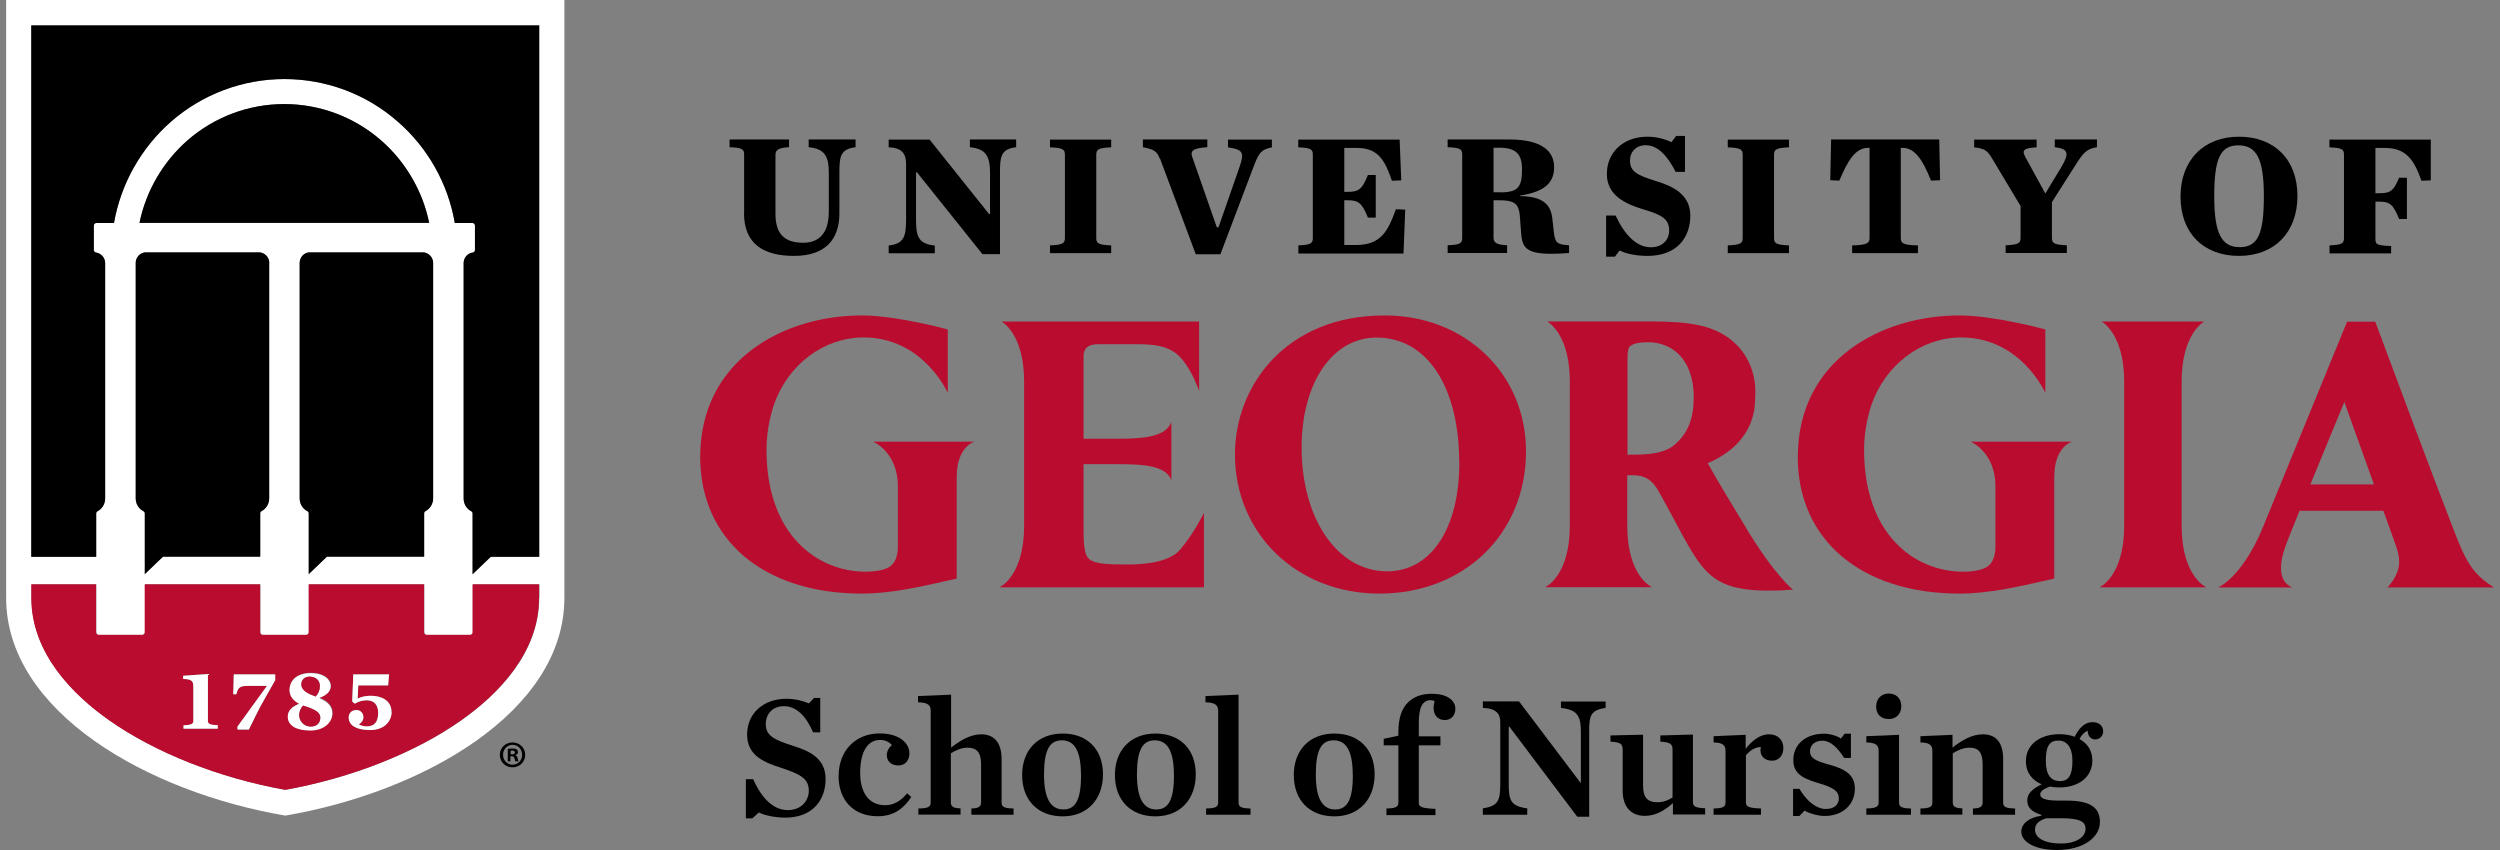 <svg width="200" height="68" viewBox="0 0 200 68" fill="none" xmlns="http://www.w3.org/2000/svg">
<rect x="0" y="0" width="200" height="68" fill="#808080" stroke="none"/>
<g clip-path="url(#clip0_1_98)">
<path d="M59.669 62.337H60.256C60.953 63.898 61.888 64.808 63.023 64.808C64.157 64.808 64.704 63.998 64.704 63.267C64.704 62.317 64.097 61.956 62.525 61.436C61.142 60.996 59.769 60.456 59.769 58.765C59.769 57.074 61.072 55.903 62.903 55.903C63.63 55.903 64.286 56.083 64.714 56.273L65.122 55.833H65.62V58.584H65.043C64.495 57.294 63.709 56.493 62.714 56.493C61.878 56.493 61.261 57.044 61.261 57.944C61.261 58.845 61.928 59.185 63.441 59.665C64.704 60.075 66.048 60.616 66.048 62.327C66.048 63.858 65.142 65.409 62.824 65.409C62.087 65.409 61.231 65.258 60.704 64.998L60.187 65.469H59.669V62.357V62.337Z" fill="black"/>
<path d="M67.093 62.066C67.093 60.015 68.486 58.675 70.356 58.675C72.088 58.675 72.755 59.555 72.755 60.255C72.755 60.816 72.426 61.236 71.879 61.236C71.262 61.236 70.944 60.876 70.944 60.395C70.944 60.055 71.172 59.735 71.352 59.625C71.212 59.405 70.854 59.195 70.406 59.195C69.461 59.195 68.814 60.045 68.814 61.836C68.814 63.367 69.481 64.418 70.814 64.418C71.511 64.418 72.098 64.048 72.566 63.467L72.904 63.758C72.297 64.678 71.511 65.298 70.217 65.298C68.267 65.298 67.083 64.008 67.083 62.056L67.093 62.066Z" fill="black"/>
<path d="M73.501 64.678C74.277 64.668 74.456 64.528 74.456 64.198V56.853C74.456 56.443 74.267 56.193 73.441 56.183V55.683L76.088 55.573V59.805C76.805 59.255 77.611 58.745 78.496 58.745C79.561 58.745 80.128 59.445 80.128 60.726V64.198C80.128 64.528 80.297 64.668 81.084 64.678V65.178H77.71V64.678C78.287 64.668 78.486 64.528 78.486 64.198V61.136C78.486 60.185 78.128 59.815 77.402 59.815C76.894 59.815 76.446 60.035 76.068 60.266V64.188C76.068 64.518 76.257 64.658 76.844 64.668V65.168H73.471V64.668L73.501 64.678Z" fill="black"/>
<path d="M81.77 62.007C81.77 60.005 83.034 58.684 85.014 58.684C86.994 58.684 88.238 59.955 88.238 61.946C88.238 63.938 86.994 65.308 85.014 65.308C83.034 65.308 81.77 64.018 81.77 61.996V62.007ZM86.477 61.977C86.477 60.075 85.959 59.225 84.944 59.225C83.929 59.225 83.521 60.075 83.521 61.977C83.521 63.878 84.059 64.758 85.074 64.758C86.089 64.758 86.487 63.888 86.487 61.977H86.477Z" fill="black"/>
<path d="M89.193 62.007C89.193 60.005 90.457 58.684 92.437 58.684C94.418 58.684 95.661 59.955 95.661 61.946C95.661 63.938 94.418 65.308 92.437 65.308C90.457 65.308 89.193 64.018 89.193 61.996V62.007ZM93.91 61.977C93.91 60.075 93.393 59.225 92.378 59.225C91.363 59.225 90.955 60.075 90.955 61.977C90.955 63.878 91.492 64.758 92.507 64.758C93.522 64.758 93.92 63.888 93.92 61.977H93.91Z" fill="black"/>
<path d="M96.497 64.678C97.283 64.668 97.453 64.528 97.453 64.198V56.853C97.453 56.443 97.244 56.193 96.438 56.183V55.683L99.085 55.573V64.198C99.085 64.528 99.254 64.668 100.04 64.678V65.178H96.487V64.678H96.497Z" fill="black"/>
<path d="M103.503 62.007C103.503 60.005 104.766 58.684 106.747 58.684C108.727 58.684 109.971 59.955 109.971 61.946C109.971 63.938 108.727 65.308 106.747 65.308C104.766 65.308 103.503 64.018 103.503 61.996V62.007ZM108.219 61.977C108.219 60.075 107.702 59.225 106.687 59.225C105.672 59.225 105.264 60.075 105.264 61.977C105.264 63.878 105.801 64.758 106.816 64.758C107.831 64.758 108.229 63.888 108.229 61.977H108.219Z" fill="black"/>
<path d="M110.916 64.678C111.692 64.668 111.871 64.528 111.871 64.198V59.625H110.697V59.105L111.871 58.855V58.554C111.871 57.464 112.13 56.703 112.628 56.203C113.105 55.723 113.752 55.503 114.548 55.503C115.822 55.503 116.429 56.063 116.429 56.703C116.429 57.224 116.11 57.604 115.583 57.604C115.105 57.604 114.687 57.304 114.687 56.613C114.687 56.473 114.727 56.243 114.767 56.093C114.648 56.033 114.538 56.013 114.429 56.013C114.22 56.013 114.061 56.073 113.891 56.233C113.643 56.483 113.503 56.964 113.503 57.954V58.905H115.235V59.625H113.503V64.228C113.503 64.558 113.762 64.668 114.837 64.708V65.208H110.916V64.708V64.678Z" fill="black"/>
<path d="M120.757 58.134H120.698V62.737C120.698 64.028 120.867 64.498 122.18 64.668V65.178H118.628V64.668C119.852 64.488 120.021 64.048 120.021 62.737V57.764C120.021 57.144 119.733 56.663 118.628 56.633V56.113H121.524L126.429 62.607H126.469V58.544C126.469 57.264 126.181 56.783 124.877 56.633V56.123H128.449V56.633C127.225 56.813 127.136 57.264 127.136 58.544V65.338H126.181L120.757 58.144V58.134Z" fill="black"/>
<path d="M129.813 63.287V59.955C129.813 59.525 129.634 59.365 128.838 59.335V58.835L131.445 58.775V62.857C131.445 63.807 131.813 64.178 132.579 64.178C133.096 64.178 133.415 64.028 133.803 63.807V59.945C133.803 59.515 133.584 59.365 132.828 59.335V58.835L135.435 58.765V64.148C135.435 64.518 135.624 64.628 136.41 64.658V65.158H133.833V64.248C133.186 64.828 132.46 65.268 131.584 65.268C130.489 65.268 129.813 64.548 129.813 63.267V63.287Z" fill="black"/>
<path d="M137.087 64.678C137.873 64.668 138.042 64.528 138.042 64.198V60.065C138.042 59.655 137.863 59.405 137.087 59.395V58.895L139.654 58.785V59.905C140.132 59.285 140.779 58.745 141.505 58.745C142.291 58.745 142.669 59.255 142.669 59.845C142.669 60.435 142.301 60.856 141.774 60.856C141.216 60.856 140.838 60.536 140.838 60.025C140.838 59.955 140.848 59.845 140.868 59.765C140.39 59.755 139.933 60.095 139.674 60.425V64.198C139.674 64.528 139.903 64.648 140.878 64.678V65.178H137.087V64.678Z" fill="black"/>
<path d="M143.435 63.107H143.953C144.56 64.128 145.336 64.718 146.062 64.718C146.789 64.718 147.107 64.328 147.107 63.868C147.107 63.277 146.66 62.997 145.436 62.637C144.013 62.227 143.465 61.756 143.465 60.806C143.465 59.535 144.47 58.694 145.933 58.694C146.401 58.694 146.978 58.875 147.276 59.085L147.575 58.694H148.073V60.636H147.535C146.998 59.805 146.441 59.255 145.784 59.255C145.207 59.255 144.799 59.595 144.799 60.105C144.799 60.666 145.306 60.886 146.281 61.156C147.694 61.526 148.391 62.036 148.391 63.097C148.391 64.328 147.456 65.278 145.963 65.278C145.455 65.278 144.719 65.068 144.361 64.848L143.953 65.278H143.445V63.097L143.435 63.107Z" fill="black"/>
<path d="M149.306 64.678C150.083 64.668 150.292 64.528 150.292 64.198V60.065C150.292 59.655 150.102 59.405 149.306 59.395V58.895L151.923 58.785V64.198C151.923 64.528 152.093 64.668 152.879 64.678V65.178H149.306V64.678ZM150.093 56.533C150.093 55.913 150.491 55.483 151.098 55.483C151.705 55.483 152.103 55.883 152.103 56.493C152.103 57.104 151.705 57.524 151.098 57.524C150.491 57.524 150.093 57.154 150.093 56.533Z" fill="black"/>
<path d="M153.635 64.678C154.421 64.668 154.59 64.528 154.59 64.198V60.065C154.59 59.655 154.411 59.405 153.635 59.395V58.895L156.202 58.785V59.805C156.899 59.255 157.735 58.745 158.63 58.745C159.715 58.745 160.252 59.445 160.252 60.726V64.198C160.252 64.528 160.421 64.668 161.208 64.678V65.178H157.834V64.678C158.421 64.668 158.61 64.528 158.61 64.198V61.136C158.61 60.185 158.282 59.815 157.556 59.815C157.038 59.815 156.6 60.035 156.222 60.265V64.188C156.222 64.518 156.411 64.658 156.988 64.668V65.168H153.635V64.668V64.678Z" fill="black"/>
<path d="M165.974 58.945C166.292 58.324 166.7 57.774 167.417 57.774C167.954 57.774 168.253 58.094 168.253 58.504C168.253 58.845 168.004 59.155 167.626 59.155C167.307 59.155 167.019 58.925 167.019 58.464C166.74 58.565 166.501 58.825 166.362 59.125C166.989 59.465 167.387 60.045 167.387 60.836C167.387 62.177 166.273 62.997 164.74 62.997C164.481 62.997 164.233 62.967 163.984 62.927C163.476 63.117 163.218 63.297 163.218 63.547C163.218 63.828 163.496 64.048 164.7 64.048H165.317C167.158 64.048 167.994 64.558 167.994 65.759C167.994 66.959 166.73 68 164.541 68C162.84 68 161.705 67.37 161.705 66.539C161.705 65.929 162.252 65.409 163.307 65.258V65.188C162.461 64.928 162.183 64.558 162.183 64.018C162.183 63.507 162.571 63.107 163.337 62.747C162.581 62.427 162.073 61.826 162.073 60.886C162.073 59.565 163.198 58.735 164.75 58.735C165.188 58.735 165.616 58.805 165.984 58.945H165.974ZM166.84 66.289C166.84 65.769 166.482 65.459 164.85 65.459H163.715C163.138 65.629 162.8 65.899 162.8 66.379C162.8 66.989 163.466 67.48 164.899 67.48C166.074 67.48 166.85 66.979 166.85 66.279L166.84 66.289ZM165.795 60.856C165.795 59.835 165.387 59.245 164.67 59.245C163.954 59.245 163.665 59.695 163.665 60.856C163.665 62.017 164.093 62.487 164.79 62.487C165.486 62.487 165.795 62.036 165.795 60.856Z" fill="black"/>
<path d="M110.777 25.235H110.757C102.906 25.235 98.796 30.828 98.796 36.361C98.796 42.705 103.761 47.488 110.339 47.488C117.145 47.488 122.081 42.695 122.081 36.101C122.081 29.908 117.225 25.235 110.777 25.235ZM116.747 37.002C116.747 42.285 114.478 45.707 110.976 45.707C107.015 45.707 104.13 41.534 104.13 35.801C104.13 30.628 106.597 27.006 110.12 27.006H110.14C114.15 27.006 116.737 30.928 116.737 37.002H116.747Z" fill="#BA0C2F"/>
<path d="M76.536 38.172V46.287L75.69 46.477C73.71 46.928 71.252 47.488 68.963 47.488C61.102 47.488 56.017 43.195 56.017 36.562C56.017 28.777 62.724 25.235 68.943 25.235C71.76 25.235 75.82 26.355 75.82 26.355V31.428C75.82 31.428 73.869 26.996 69.093 26.996C65.888 26.996 62.993 29.187 61.888 32.449C61.52 33.59 61.321 34.821 61.321 36.001C61.321 42.725 65.321 45.737 69.282 45.737C69.879 45.737 70.675 45.637 71.133 45.367C71.59 45.077 71.829 44.526 71.829 43.706V38.913C71.829 36.151 69.849 35.331 69.849 35.331H77.969C77.969 35.331 76.536 35.691 76.536 38.163V38.172Z" fill="#BA0C2F"/>
<path d="M164.342 38.172V46.287L163.496 46.477C161.516 46.928 159.058 47.488 156.77 47.488C148.908 47.488 143.823 43.195 143.823 36.562C143.823 28.777 150.53 25.235 156.75 25.235C159.566 25.235 163.626 26.355 163.626 26.355V31.428C163.626 31.428 161.675 26.996 156.899 26.996C153.695 26.996 150.799 29.187 149.694 32.449C149.326 33.59 149.127 34.821 149.127 36.001C149.127 42.725 153.128 45.737 157.088 45.737C157.685 45.737 158.481 45.637 158.939 45.367C159.397 45.077 159.635 44.526 159.635 43.706V38.913C159.635 36.151 157.655 35.331 157.655 35.331H165.775C165.775 35.331 164.342 35.691 164.342 38.163V38.172Z" fill="#BA0C2F"/>
<path d="M90.039 45.157C88.646 45.157 87.9 45.117 87.353 44.866C86.785 44.626 86.686 43.876 86.686 42.385V37.132H89.283C91.631 37.132 93.243 37.262 93.711 38.413V33.76C93.263 34.901 91.731 35.101 89.283 35.101H86.686V28.467C86.686 27.846 87.074 27.536 87.85 27.536H90.984C92.905 27.536 93.85 27.856 94.636 28.827C95.423 29.797 95.93 31.268 95.93 31.268V25.725H80.138C80.636 26.055 81.929 27.246 81.929 30.538V42.065C81.929 46.137 79.949 46.988 79.949 46.988H96.318V41.034C96.318 41.034 95.442 42.795 94.368 44.016C93.293 45.237 90.447 45.157 90.039 45.157Z" fill="#BA0C2F"/>
<path d="M135.495 31.859C135.495 33.49 135.017 34.67 133.992 35.561C133.375 36.111 132.34 36.371 130.818 36.371H130.201V28.727C130.201 28.116 130.261 27.826 130.42 27.686C130.668 27.486 131.146 27.376 131.833 27.376C133.614 27.376 135.505 28.557 135.505 31.859H135.495ZM139.674 42.205C138.739 40.664 137.326 38.353 136.619 37.052C138.122 36.421 140.41 34.951 140.41 31.869C140.42 31.709 140.43 31.559 140.43 31.398C140.43 29.537 139.634 27.966 138.181 26.956C136.848 26.055 135.206 25.715 132.131 25.715H123.792C124.29 26.045 125.584 27.236 125.584 30.528V42.055C125.584 46.127 123.603 46.978 123.603 46.978H132.161C132.161 46.978 130.181 46.127 130.181 42.055V38.022H130.629C131.594 38.022 132.141 38.363 132.669 39.263C132.997 39.843 133.305 40.424 133.614 40.984C134.211 42.095 134.977 43.566 135.544 44.436C136.868 46.477 138.152 47.368 142.221 47.238C142.221 47.238 142.918 47.218 143.445 47.168C143.445 47.168 142.052 46.147 139.664 42.205H139.674Z" fill="#BA0C2F"/>
<path d="M176.512 46.988C176.512 46.988 174.532 46.137 174.532 42.065V30.538C174.532 27.246 175.825 26.055 176.323 25.725H168.143C168.641 26.055 169.935 27.246 169.935 30.538V42.065C169.935 46.137 167.954 46.988 167.954 46.988H176.512Z" fill="#BA0C2F"/>
<path d="M199.508 46.988C197.697 45.857 197.21 44.776 196.165 42.055C194.404 37.492 191.976 30.998 190.065 25.855L190.015 25.735H187.766L181.04 42.165C180.303 43.996 178.98 46.207 177.457 46.998H183.378C182.114 46.467 182.403 44.796 182.92 43.476C183.02 43.195 183.428 42.185 183.965 40.864H190.672C191.209 42.365 191.617 43.496 191.677 43.666C192.105 44.866 192.065 45.767 191.01 46.998H199.498L199.508 46.988ZM184.831 38.753C186.105 35.641 187.547 32.159 187.547 32.159C187.547 32.159 188.791 35.621 189.916 38.753H184.821H184.831Z" fill="#BA0C2F"/>
<path d="M59.53 17.04V12.367C59.53 11.937 59.391 11.817 58.366 11.777V11.157H63.122V11.777C62.446 11.817 62.038 11.917 62.038 12.367V17.11C62.038 18.731 62.774 19.421 64.257 19.421C64.854 19.421 65.321 19.251 65.67 18.911C66.097 18.481 66.306 17.89 66.306 16.84V13.868C66.306 12.537 66.018 11.907 64.694 11.777V11.157H68.446V11.777C67.212 11.927 67.152 12.537 67.152 13.868V17.07C67.152 19.181 65.998 20.472 63.53 20.472C61.062 20.472 59.52 19.502 59.52 17.04H59.53Z" fill="black"/>
<path d="M73.362 13.788H73.282V17.55C73.282 18.891 73.451 19.512 74.785 19.642V20.262H71.093V19.642C72.327 19.502 72.486 18.911 72.486 17.55V13.098C72.486 12.367 72.217 11.817 71.093 11.787V11.167H74.367L79.123 17.12H79.203V13.868C79.203 12.537 78.914 11.907 77.591 11.777V11.157H81.292V11.777C80.058 11.927 79.999 12.537 79.999 13.868V20.332H78.596L73.352 13.778L73.362 13.788Z" fill="black"/>
<path d="M83.999 19.631C85.024 19.591 85.193 19.461 85.193 19.041V12.377C85.193 11.947 85.024 11.827 83.999 11.787V11.167H88.895V11.787C87.87 11.827 87.701 11.957 87.701 12.377V19.041C87.701 19.471 87.87 19.591 88.895 19.631V20.252H83.999V19.631Z" fill="black"/>
<path d="M92.776 12.678C92.557 12.097 92.308 11.947 91.432 11.777V11.157H96.587V11.777C95.383 11.847 95.214 12.097 95.383 12.567L97.343 18.181H97.482L99.124 13.468C99.542 12.267 99.542 11.977 98.239 11.787V11.167H101.751V11.787C100.806 11.977 100.687 12.307 100.239 13.458L97.632 20.342H95.661L92.805 12.688L92.776 12.678Z" fill="black"/>
<path d="M103.861 19.631C104.886 19.591 105.025 19.461 105.025 19.041V12.377C105.025 11.947 104.886 11.827 103.861 11.787V11.167H111.971L112.1 14.428L111.354 14.459C110.817 12.898 110.289 11.837 108.588 11.837H107.543V15.349H107.752C108.637 15.349 108.946 15.229 109.433 13.998H110.06V17.41H109.433C108.946 16.18 108.637 16.019 107.752 16.019H107.543V19.602H108.448C110.478 19.602 111.026 18.511 111.672 16.74L112.419 16.77L112.279 20.282H103.871V19.662L103.861 19.631Z" fill="black"/>
<path d="M119.484 19.031C119.484 19.491 119.882 19.581 120.568 19.622V20.242H115.812V19.622C116.837 19.581 116.976 19.451 116.976 19.031V12.367C116.976 11.937 116.837 11.817 115.812 11.777V11.157H120.738C123.514 11.157 124.33 12.217 124.33 13.368C124.33 14.518 123.703 15.329 121.593 15.649V15.689C123.534 15.699 124.081 16.46 124.19 17.51L124.3 18.501C124.399 19.431 124.539 19.561 125.524 19.622V20.242C124.987 20.282 124.529 20.302 124.111 20.302C122.081 20.302 121.782 19.782 121.693 18.681L121.613 17.62C121.554 16.29 121.265 16.019 119.832 16.019H119.484V19.031ZM120.041 15.389C121.474 15.389 121.762 14.929 121.762 13.548C121.762 12.417 121.374 11.817 119.941 11.817H119.484V15.379H120.041V15.389Z" fill="black"/>
<path d="M128.499 17.24H129.246C129.952 18.761 130.907 19.782 132.062 19.782C133.087 19.782 133.534 19.101 133.534 18.451C133.534 17.57 133.037 17.21 131.534 16.77C129.992 16.31 128.549 15.619 128.549 13.918C128.549 12.217 129.823 10.936 131.813 10.936C132.519 10.936 133.296 11.147 133.713 11.377L134.092 10.876H134.798V13.748H134.052C133.385 12.437 132.609 11.617 131.654 11.617C130.907 11.617 130.4 12.127 130.4 12.838C130.4 13.718 130.937 14.008 132.519 14.498C133.793 14.889 135.226 15.539 135.226 17.25C135.226 18.961 134.201 20.472 131.793 20.472C131.047 20.472 130.111 20.332 129.574 20.032L129.196 20.532H128.489V17.24H128.499Z" fill="black"/>
<path d="M138.221 19.631C139.246 19.591 139.415 19.461 139.415 19.041V12.377C139.415 11.947 139.246 11.827 138.221 11.787V11.167H143.117V11.787C142.092 11.827 141.923 11.957 141.923 12.377V19.041C141.923 19.471 142.092 19.591 143.117 19.631V20.252H138.221V19.631Z" fill="black"/>
<path d="M148.192 19.632C149.346 19.602 149.565 19.462 149.565 19.041V11.827H149.456C148.441 11.827 147.844 12.807 147.147 14.448L146.421 14.418L146.49 11.157H155.138L155.207 14.418L154.481 14.448C153.804 12.748 153.187 11.827 152.172 11.827H152.063V19.041C152.063 19.471 152.282 19.611 153.436 19.632V20.252H148.172V19.632H148.192Z" fill="black"/>
<path d="M164.919 13.338C165.556 12.277 165.477 11.897 164.382 11.777V11.157H167.755V11.777C166.919 11.897 166.641 12.257 166.044 13.198L164.153 16.169V19.031C164.153 19.462 164.322 19.581 165.347 19.622V20.242H160.451V19.622C161.476 19.581 161.645 19.451 161.645 19.031V16.48L159.337 12.627C159.008 12.077 158.78 11.877 157.934 11.787V11.167H162.929V11.787C161.745 11.847 161.765 12.087 162.073 12.647L163.626 15.479L164.919 13.348V13.338Z" fill="black"/>
<path d="M174.442 15.729C174.442 12.818 176.293 10.936 179.119 10.936C181.945 10.936 183.796 12.758 183.796 15.679C183.796 18.601 181.945 20.472 179.119 20.472C176.293 20.472 174.442 18.661 174.442 15.729ZM181.109 15.699C181.109 12.738 180.542 11.627 179.069 11.627C177.597 11.627 177.139 12.748 177.139 15.699C177.139 18.651 177.706 19.772 179.179 19.772C180.652 19.772 181.109 18.671 181.109 15.699Z" fill="black"/>
<path d="M186.353 19.631C187.378 19.591 187.518 19.461 187.518 19.041V12.377C187.518 11.947 187.378 11.827 186.353 11.787V11.167H194.463V14.428L193.717 14.459C193.13 12.797 192.493 11.837 190.801 11.837H190.035V15.459H190.274C191.16 15.459 191.468 15.359 191.926 14.218H192.553V17.52H191.926C191.438 16.29 191.16 16.13 190.274 16.13H190.035V19.061C190.035 19.521 190.045 19.642 191.289 19.682V20.272H186.363V19.652L186.353 19.631Z" fill="black"/>
<path d="M0.492 0V47.828C0.492 56.953 11.836 63.377 22.821 65.248C33.807 63.377 45.151 56.953 45.151 47.828V0H0.492ZM43.141 47.828C43.141 52.281 39.778 55.603 36.952 57.594C33.27 60.205 28.135 62.237 22.831 63.187C17.527 62.237 12.393 60.205 8.711 57.594C5.885 55.593 2.522 52.281 2.522 47.828V46.748H7.706V50.59C7.706 50.7 7.796 50.79 7.905 50.79H11.398C11.507 50.79 11.597 50.7 11.597 50.59V46.748H20.831V50.59C20.831 50.7 20.921 50.79 21.03 50.79H24.513C24.622 50.79 24.712 50.7 24.712 50.59V46.748H33.946V50.59C33.946 50.7 34.036 50.79 34.145 50.79H37.628C37.738 50.79 37.827 50.7 37.827 50.59V46.748H43.161V47.828H43.141ZM24.583 40.894C24.195 40.694 23.966 40.304 23.966 39.863V21.002C23.985 20.582 24.294 20.242 24.692 20.192H33.907C34.325 20.252 34.643 20.612 34.643 21.042V39.863C34.643 40.304 34.404 40.694 34.026 40.894C33.966 40.924 33.926 40.994 33.926 41.064V44.536H26.145L24.692 45.927V41.074C24.692 40.994 24.652 40.934 24.583 40.894ZM11.159 17.831C11.676 15.289 13.04 12.948 14.99 11.237C17.139 9.355 19.896 8.325 22.742 8.325C25.588 8.325 28.344 9.355 30.493 11.237C32.454 12.948 33.817 15.289 34.334 17.831H11.159ZM11.577 20.192H20.791C21.209 20.252 21.528 20.612 21.528 21.042V39.863C21.528 40.304 21.289 40.694 20.911 40.894C20.851 40.924 20.811 40.994 20.811 41.064V44.536H13.03L11.577 45.927V41.074C11.577 40.994 11.537 40.934 11.467 40.894C11.079 40.694 10.85 40.304 10.85 39.863V21.002C10.87 20.582 11.179 20.242 11.587 20.192H11.577ZM43.141 44.546H39.26L37.807 45.937V41.074C37.807 41.004 37.767 40.934 37.708 40.904C37.32 40.704 37.091 40.314 37.091 39.873V21.012C37.111 20.592 37.419 20.252 37.827 20.202C37.927 20.192 37.996 20.102 37.996 20.002V18.041C37.996 17.93 37.907 17.84 37.797 17.84H36.384C35.847 14.699 34.225 11.817 31.817 9.726C29.309 7.524 26.085 6.324 22.752 6.324C19.418 6.324 16.194 7.534 13.686 9.726C11.288 11.827 9.666 14.709 9.119 17.84H7.706C7.597 17.84 7.507 17.93 7.507 18.041V20.002C7.507 20.102 7.577 20.182 7.676 20.202C8.094 20.262 8.412 20.622 8.412 21.052V39.873C8.412 40.314 8.174 40.704 7.796 40.904C7.736 40.934 7.696 41.004 7.696 41.074V44.546H2.502V2.031H43.131V44.546H43.141Z" fill="white"/>
<path d="M34.344 17.831H11.159C11.676 15.289 13.04 12.948 14.99 11.237C17.139 9.355 19.896 8.325 22.742 8.325C25.588 8.325 28.344 9.355 30.493 11.237C32.454 12.948 33.817 15.289 34.334 17.831H34.344Z" fill="black"/>
<path d="M21.538 21.042V39.863C21.538 40.304 21.299 40.694 20.921 40.894C20.861 40.924 20.821 40.994 20.821 41.064V44.536H13.04L11.587 45.927V41.074C11.587 40.994 11.547 40.934 11.477 40.894C11.089 40.694 10.86 40.304 10.86 39.863V21.002C10.88 20.582 11.189 20.242 11.597 20.192H20.811C21.229 20.252 21.548 20.612 21.548 21.042H21.538Z" fill="black"/>
<path d="M34.653 21.042V39.863C34.653 40.304 34.414 40.694 34.036 40.894C33.976 40.924 33.936 40.994 33.936 41.064V44.536H26.155L24.702 45.927V41.074C24.702 40.994 24.662 40.934 24.593 40.894C24.204 40.694 23.976 40.304 23.976 39.863V21.002C23.995 20.582 24.304 20.242 24.702 20.192H33.916C34.334 20.252 34.653 20.612 34.653 21.042Z" fill="black"/>
<path d="M37.807 46.748V50.59C37.807 50.7 37.718 50.79 37.608 50.79H34.125C34.016 50.79 33.926 50.7 33.926 50.59V46.748H24.692V50.59C24.692 50.7 24.602 50.79 24.493 50.79H21.01C20.901 50.79 20.811 50.7 20.811 50.59V46.748H11.577V50.59C11.577 50.7 11.487 50.79 11.378 50.79H7.885C7.776 50.79 7.686 50.7 7.686 50.59V46.748H2.502V47.828C2.502 52.281 5.865 55.603 8.691 57.594C12.383 60.205 17.508 62.237 22.811 63.187C28.115 62.237 33.25 60.205 36.932 57.594C39.758 55.593 43.121 52.281 43.121 47.828V46.748H37.787H37.807ZM17.418 58.294H14.681V58.024C15.209 58.004 15.468 57.944 15.468 57.694V54.912C15.468 54.702 15.428 54.572 15.338 54.482C15.229 54.372 15.03 54.322 14.701 54.322H14.652V54.062L16.632 53.922V57.684C16.632 57.944 16.891 57.994 17.418 58.014V58.284V58.294ZM22.015 54.412L20.791 56.583L19.906 58.364H19V58.124L21.329 54.912L21.358 54.872H19.796C19.169 54.872 19.03 55.022 18.911 55.543H18.662L18.702 53.952H22.015V54.412ZM24.871 58.414C23.707 58.414 23.04 58.014 23.04 57.304C23.04 56.863 23.329 56.533 23.896 56.303L23.946 56.283L23.906 56.253C23.428 55.973 23.18 55.613 23.18 55.182C23.18 54.352 23.846 53.822 24.871 53.822C25.976 53.822 26.473 54.362 26.473 54.862C26.473 55.263 26.185 55.573 25.617 55.783L25.558 55.803L25.617 55.823C26.284 56.113 26.613 56.503 26.613 57.023C26.613 57.804 25.866 58.394 24.881 58.394L24.871 58.414ZM29.608 58.404C28.533 58.404 27.896 58.034 27.896 57.404C27.896 57.044 28.145 56.803 28.513 56.803C28.881 56.803 29.07 57.094 29.07 57.384C29.07 57.624 28.911 57.834 28.742 57.914L28.712 57.934L28.742 57.964C28.841 58.044 29.14 58.114 29.349 58.114C29.946 58.114 30.255 57.754 30.255 57.033C30.255 56.393 29.926 56.023 29.339 56.023C28.951 56.023 28.692 56.123 28.384 56.293L28.175 56.123L28.264 53.952H31.12L31.051 54.832H28.662L28.613 55.853V55.893L28.642 55.873C28.971 55.723 29.269 55.663 29.668 55.663C30.463 55.663 31.319 56.003 31.319 56.964C31.319 57.654 30.782 58.404 29.598 58.404H29.608Z" fill="#BA0C2F"/>
<path d="M43.141 2.031V44.546H39.26L37.807 45.937V41.074C37.807 41.004 37.767 40.934 37.708 40.904C37.32 40.704 37.091 40.314 37.091 39.873V21.012C37.111 20.592 37.419 20.252 37.827 20.202C37.927 20.192 37.996 20.102 37.996 20.002V18.041C37.996 17.93 37.907 17.84 37.797 17.84H36.384C35.847 14.699 34.225 11.817 31.817 9.726C29.309 7.524 26.085 6.324 22.752 6.324C19.418 6.324 16.194 7.534 13.686 9.726C11.288 11.827 9.666 14.709 9.119 17.84H7.706C7.597 17.84 7.507 17.93 7.507 18.041V20.002C7.507 20.102 7.577 20.182 7.676 20.202C8.094 20.262 8.412 20.622 8.412 21.052V39.873C8.412 40.314 8.174 40.704 7.796 40.904C7.736 40.934 7.696 41.004 7.696 41.074V44.546H2.502V2.031H43.131H43.141Z" fill="black"/>
<path d="M17.418 58.024V58.294H14.681V58.024C15.209 58.004 15.468 57.944 15.468 57.694V54.912C15.468 54.702 15.428 54.572 15.338 54.482C15.229 54.372 15.03 54.322 14.701 54.322H14.652V54.062L16.632 53.922V57.684C16.632 57.944 16.891 57.994 17.418 58.014V58.024Z" fill="white"/>
<path d="M22.015 53.952V54.412L20.791 56.583L19.906 58.364H19V58.124L21.329 54.912L21.358 54.872H19.796C19.169 54.872 19.03 55.022 18.911 55.543H18.662L18.702 53.952H22.015Z" fill="white"/>
<path d="M25.598 55.853L25.538 55.833L25.598 55.813C26.165 55.603 26.453 55.282 26.453 54.892C26.453 54.392 25.946 53.852 24.851 53.852C23.826 53.852 23.16 54.382 23.16 55.212C23.16 55.643 23.398 56.003 23.886 56.283L23.926 56.313L23.876 56.333C23.309 56.563 23.02 56.894 23.02 57.334C23.02 58.044 23.687 58.444 24.851 58.444C25.836 58.444 26.583 57.854 26.583 57.074C26.583 56.553 26.254 56.163 25.588 55.873L25.598 55.853ZM24.752 54.132C25.259 54.132 25.588 54.422 25.588 54.882C25.588 55.203 25.488 55.453 25.259 55.713H25.249H25.229C24.662 55.503 24.105 55.252 24.105 54.742C24.105 54.342 24.433 54.132 24.752 54.132ZM24.861 58.124C24.284 58.124 23.936 57.654 23.936 57.214C23.936 56.923 24.035 56.683 24.244 56.453H24.254H24.274C24.344 56.483 24.423 56.513 24.513 56.533C25.339 56.813 25.627 57.044 25.627 57.434C25.627 57.854 25.329 58.124 24.871 58.124H24.861Z" fill="white"/>
<path d="M25.588 54.882C25.588 55.203 25.488 55.453 25.259 55.713H25.249H25.229C24.662 55.503 24.105 55.252 24.105 54.742C24.105 54.342 24.433 54.132 24.752 54.132C25.259 54.132 25.588 54.422 25.588 54.882Z" fill="#BA0C2F"/>
<path d="M25.617 57.434C25.617 57.854 25.319 58.124 24.861 58.124C24.284 58.124 23.936 57.654 23.936 57.214C23.936 56.923 24.035 56.683 24.244 56.453H24.254H24.274C24.344 56.483 24.423 56.513 24.513 56.533C25.339 56.813 25.627 57.044 25.627 57.434H25.617Z" fill="#BA0C2F"/>
<path d="M31.329 56.964C31.329 57.654 30.792 58.404 29.608 58.404C28.533 58.404 27.896 58.034 27.896 57.404C27.896 57.044 28.145 56.803 28.513 56.803C28.881 56.803 29.07 57.094 29.07 57.384C29.07 57.624 28.911 57.834 28.742 57.914L28.712 57.934L28.742 57.964C28.842 58.044 29.14 58.114 29.349 58.114C29.946 58.114 30.255 57.754 30.255 57.034C30.255 56.393 29.926 56.023 29.339 56.023C28.951 56.023 28.692 56.123 28.384 56.293L28.175 56.123L28.264 53.952H31.12L31.051 54.832H28.663L28.613 55.853V55.893L28.643 55.873C28.971 55.723 29.27 55.663 29.668 55.663C30.464 55.663 31.319 56.003 31.319 56.964H31.329Z" fill="white"/>
<path d="M42.017 60.386C42.017 60.946 41.579 61.386 41.002 61.386C40.424 61.386 39.986 60.946 39.986 60.386C39.986 59.825 40.434 59.395 41.002 59.395C41.569 59.395 42.017 59.835 42.017 60.386ZM40.245 60.386C40.245 60.826 40.574 61.176 41.011 61.176C41.449 61.176 41.768 60.826 41.768 60.386C41.768 59.945 41.449 59.585 41.011 59.585C40.574 59.585 40.245 59.945 40.245 60.376V60.386ZM40.852 60.906H40.623V59.915C40.713 59.895 40.842 59.885 41.002 59.885C41.191 59.885 41.27 59.915 41.34 59.955C41.389 59.995 41.439 60.075 41.439 60.175C41.439 60.285 41.36 60.365 41.23 60.406C41.33 60.456 41.38 60.526 41.41 60.656C41.439 60.806 41.459 60.866 41.479 60.906H41.23C41.23 60.906 41.181 60.776 41.151 60.666C41.131 60.556 41.071 60.506 40.942 60.506H40.832V60.906H40.852ZM40.852 60.346H40.962C41.091 60.346 41.191 60.306 41.191 60.195C41.191 60.105 41.121 60.045 40.982 60.045C40.922 60.045 40.882 60.045 40.852 60.055V60.336V60.346Z" fill="black"/>
</g>
<defs>
<clipPath id="clip0_1_98">
<rect width="200" height="68" fill="white"/>
</clipPath>
</defs>
</svg>
